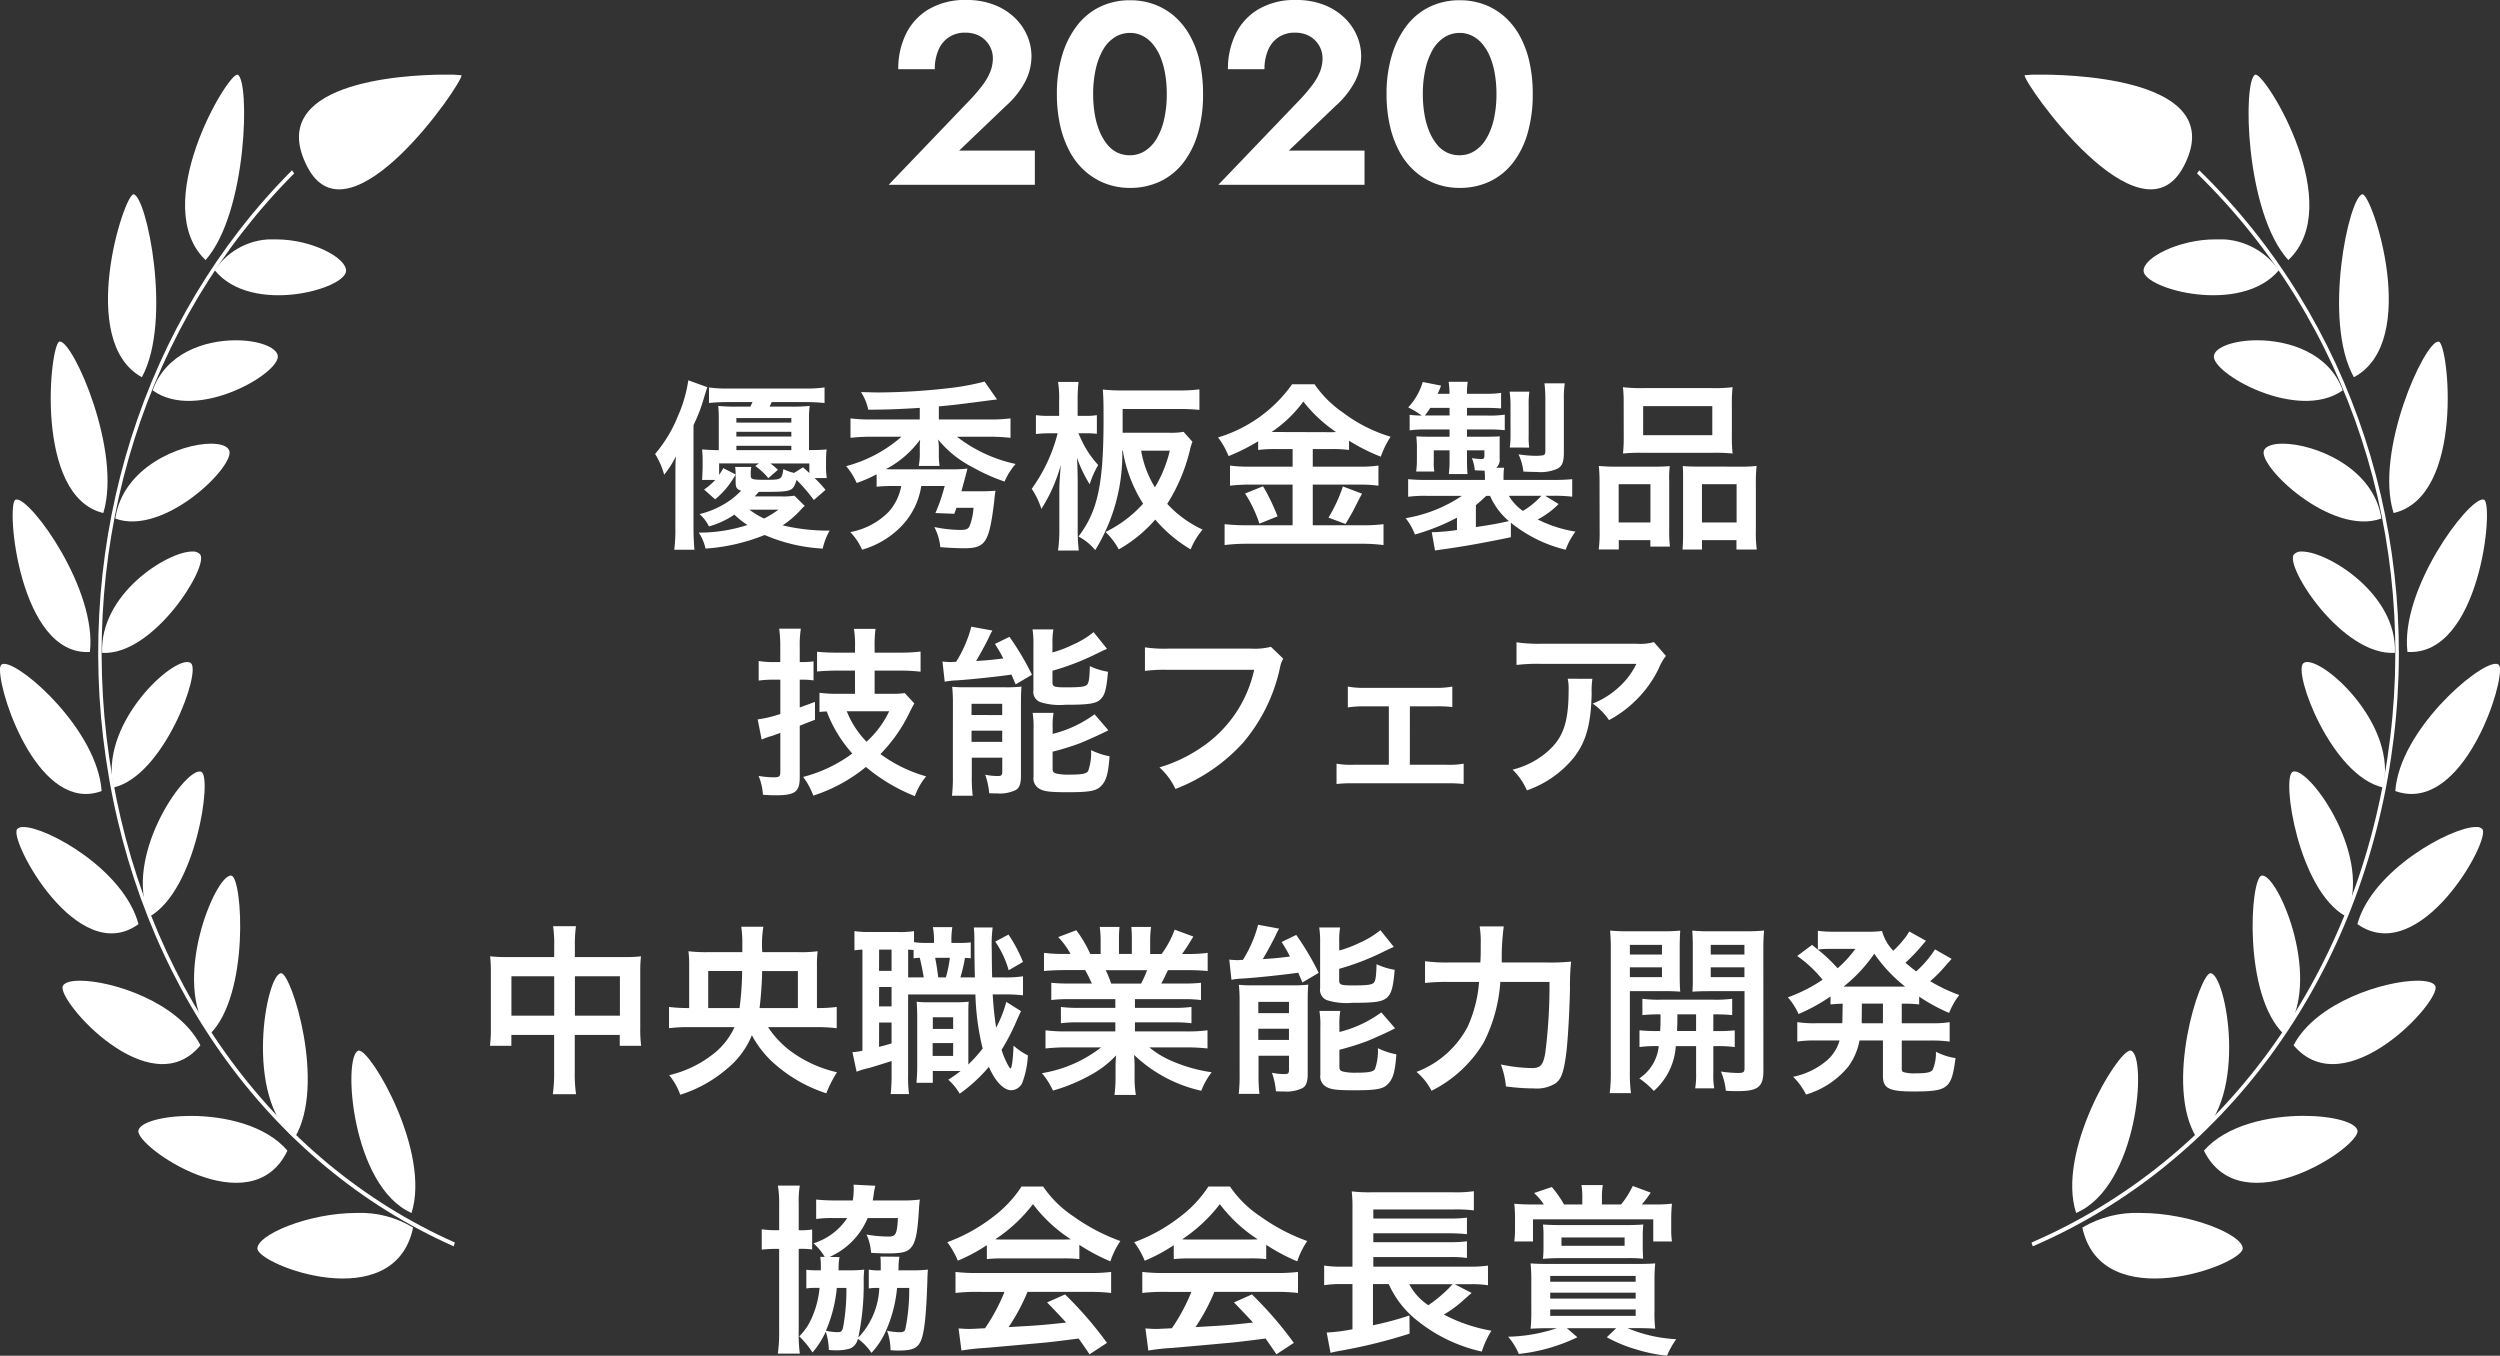 <svg xmlns="http://www.w3.org/2000/svg" xmlns:xlink="http://www.w3.org/1999/xlink" width="192.915" height="104.618" viewBox="0 0 192.915 104.618">
  <rect x="0" y="0" width="192.915" height="104.618" fill="#333333" stroke="none"/>
  <defs>
    <clipPath id="clip-path">
      <path id="パス_9" data-name="パス 9" d="M14.263,58.669C16.773,75.912,26.808,90,41.106,96.358l.093-.293c-14.21-6.317-24.182-20.317-26.676-37.45-2.446-16.8,2.891-33.642,14.277-45.05l-.17-.238C17.171,24.807,11.8,41.758,14.263,58.669" transform="translate(-13.675 -13.327)" fill="#fff"/>
    </clipPath>
    <clipPath id="clip-path-2">
      <path id="パス_10" data-name="パス 10" d="M29.907,25.33c2.858,3.485,10.1,1.451,10.136.045.026-1.017-2.648-2.429-5.384-2.429a5.321,5.321,0,0,0-4.752,2.385" transform="translate(-29.907 -22.945)" fill="#fff"/>
    </clipPath>
    <clipPath id="clip-path-3">
      <path id="パス_11" data-name="パス 11" d="M29.794,0c-.835.066-6.8,10.109-2.435,14.311C30.607,10.631,30.787.372,29.83,0a.075.075,0,0,0-.02,0Z" transform="translate(-25.779)" fill="#fff"/>
    </clipPath>
    <clipPath id="clip-path-4">
      <path id="パス_12" data-name="パス 12" d="M21.267,40.021c3.4,2.473,9.906-1.352,9.651-2.687-.129-.67-1.528-1.176-3.242-1.176-2.389,0-5.388.981-6.409,3.863" transform="translate(-21.267 -36.158)" fill="#fff"/>
    </clipPath>
    <clipPath id="clip-path-5">
      <path id="パス_13" data-name="パス 13" d="M17.653,30.783c2.378-4.365.35-14.031-.641-14.112h-.006c-.726,0-4.392,11.34.647,14.112" transform="translate(-15.038 -16.671)" fill="#fff"/>
    </clipPath>
    <clipPath id="clip-path-6">
      <path id="パス_14" data-name="パス 14" d="M16.041,55.987c3.768,1.393,9.3-4.087,8.8-5.261-.145-.34-.674-.515-1.4-.515-2.355,0-6.816,1.812-7.39,5.776" transform="translate(-16.041 -50.211)" fill="#fff"/>
    </clipPath>
    <clipPath id="clip-path-7">
      <path id="パス_15" data-name="パス 15" d="M7.742,36.241C7,36.388,5.757,48.194,11.123,49.47c1.451-4.735-2.306-13.232-3.347-13.232a.176.176,0,0,0-.034,0" transform="translate(-7.067 -36.238)" fill="#fff"/>
    </clipPath>
    <clipPath id="clip-path-8">
      <path id="パス_16" data-name="パス 16" d="M14.221,72.671c3.936.252,8.248-6.646,7.569-7.59a.721.721,0,0,0-.613-.228c-1.922,0-7.144,3.275-6.956,7.817" transform="translate(-14.216 -64.854)" fill="#fff"/>
    </clipPath>
    <clipPath id="clip-path-9">
      <path id="パス_17" data-name="パス 17" d="M1.974,57.729c-.739.369.284,12.077,5.75,11.745.555-4.794-4.477-11.767-5.649-11.766a.226.226,0,0,0-.1.022" transform="translate(-1.762 -57.707)" fill="#fff"/>
    </clipPath>
    <clipPath id="clip-path-10">
      <path id="パス_18" data-name="パス 18" d="M15.7,89.52c3.876-.907,6.762-8.9,5.974-9.588a.443.443,0,0,0-.3-.094c-1.569,0-6.76,4.991-5.676,9.682" transform="translate(-15.55 -79.838)" fill="#fff"/>
    </clipPath>
    <clipPath id="clip-path-11">
      <path id="パス_19" data-name="パス 19" d="M.1,80.143a.564.564,0,0,0-.1.392v.049c.023,2.165,3.1,11.048,7.843,9.307-.317-4.637-6.11-9.816-7.528-9.816a.324.324,0,0,0-.218.068" transform="translate(0 -80.075)" fill="#fff"/>
    </clipPath>
    <clipPath id="clip-path-12">
      <path id="パス_20" data-name="パス 20" d="M20.4,105.87c3.589-2.017,4.85-10.742,4.008-11.166a.312.312,0,0,0-.143-.032c-1.342,0-5.9,6.688-3.864,11.2" transform="translate(-19.88 -94.672)" fill="#fff"/>
    </clipPath>
    <clipPath id="clip-path-13">
      <path id="パス_21" data-name="パス 21" d="M2.334,102.478c-.625.864,4.673,10.733,9.372,7.326-1.115-4.191-7.045-7.495-8.884-7.494a.579.579,0,0,0-.488.168" transform="translate(-2.284 -102.31)" fill="#fff"/>
    </clipPath>
    <clipPath id="clip-path-14">
      <path id="パス_22" data-name="パス 22" d="M28.24,121.018c3.094-3.033,2.533-12.065,1.671-12.241a.261.261,0,0,0-.051,0c-1.222,0-4.637,8.232-1.621,12.246" transform="translate(-27.028 -108.772)" fill="#fff"/>
    </clipPath>
    <clipPath id="clip-path-15">
      <path id="パス_23" data-name="パス 23" d="M8.724,123.685c-.469,1.1,6.749,9.281,10.624,4.566-1.694-3.336-6.824-4.983-9.294-4.983-.718,0-1.212.139-1.33.417" transform="translate(-8.703 -123.268)" fill="#fff"/>
    </clipPath>
    <clipPath id="clip-path-16">
      <path id="パス_24" data-name="パス 24" d="M38.026,121.525c-1.153.044-2.9,9.539,1.034,12.721,2.485-4.088-.238-12.721-1.03-12.722h0" transform="translate(-36.628 -121.524)" fill="#fff"/>
    </clipPath>
    <clipPath id="clip-path-17">
      <path id="パス_25" data-name="パス 25" d="M19.269,142.526c-.239,1.248,8.7,7.405,11.505,1.555C29.087,142.1,25.9,141.4,23.309,141.4c-2.165,0-3.917.489-4.039,1.13" transform="translate(-19.265 -141.396)" fill="#fff"/>
    </clipPath>
    <clipPath id="clip-path-18">
      <path id="パス_26" data-name="パス 26" d="M48.373,132.309c-1.215.443-.543,10.47,4.11,12.525,1.49-4.7-3.1-12.532-4.06-12.533a.143.143,0,0,0-.05.008" transform="translate(-47.842 -132.301)" fill="#fff"/>
    </clipPath>
    <clipPath id="clip-path-19">
      <path id="パス_27" data-name="パス 27" d="M33.965,157.67c.034,1.257,10.559,5.28,12.016-1.619a7.754,7.754,0,0,0-4.367-1.129c-3.731,0-7.678,1.694-7.649,2.748" transform="translate(-33.965 -154.922)" fill="#fff"/>
    </clipPath>
    <clipPath id="clip-path-20">
      <path id="パス_28" data-name="パス 28" d="M41.282,7.1C44.546,13.447,53.32.573,53.189.048A9.478,9.478,0,0,0,51.983,0C48.354,0,37.991.69,41.282,7.1" transform="translate(-40.645 -0.005)" fill="#fff"/>
    </clipPath>
    <clipPath id="clip-path-21">
      <path id="パス_29" data-name="パス 29" d="M179.39,13.565c11.726,11.408,17.223,28.249,14.7,45.05-2.569,17.133-12.84,31.133-27.474,37.45l.1.293C181.44,90,191.776,75.912,194.361,58.669c2.536-16.911-3-33.862-14.8-45.342Z" transform="translate(-166.62 -13.327)" fill="#fff"/>
    </clipPath>
    <clipPath id="clip-path-22">
      <path id="パス_30" data-name="パス 30" d="M182.224,25.374c.037,1.406,7.5,3.44,10.439-.045a5.534,5.534,0,0,0-4.894-2.385c-2.818,0-5.572,1.412-5.545,2.429" transform="translate(-182.224 -22.945)" fill="#fff"/>
    </clipPath>
    <clipPath id="clip-path-23">
      <path id="パス_31" data-name="パス 31" d="M197.388,0a.074.074,0,0,0-.02,0c-.986.368-.8,10.627,2.545,14.307C204.4,10.109,198.265.066,197.4,0Z" transform="translate(-196.845)" fill="#fff"/>
    </clipPath>
    <clipPath id="clip-path-24">
      <path id="パス_32" data-name="パス 32" d="M192.019,37.334c-.263,1.335,6.437,5.16,9.939,2.687-1.051-2.882-4.14-3.863-6.6-3.863-1.766,0-3.207.505-3.339,1.176" transform="translate(-192.011 -36.158)" fill="#fff"/>
    </clipPath>
    <clipPath id="clip-path-25">
      <path id="パス_33" data-name="パス 33" d="M211.259,16.671c-1.02.081-3.109,9.747-.66,14.112,5.19-2.772,1.413-14.112.666-14.112h-.006" transform="translate(-209.455 -16.671)" fill="#fff"/>
    </clipPath>
    <clipPath id="clip-path-26">
      <path id="パス_34" data-name="パス 34" d="M198.972,50.726c-.516,1.174,5.177,6.654,9.058,5.261-.592-3.964-5.187-5.776-7.611-5.776-.753,0-1.3.175-1.447.515" transform="translate(-198.939 -50.211)" fill="#fff"/>
    </clipPath>
    <clipPath id="clip-path-27">
      <path id="パス_35" data-name="パス 35" d="M216.777,49.47c5.527-1.276,4.245-13.082,3.483-13.229a.188.188,0,0,0-.035,0c-1.072,0-4.941,8.5-3.447,13.232" transform="translate(-216.439 -36.238)" fill="#fff"/>
    </clipPath>
    <clipPath id="clip-path-28">
      <path id="パス_36" data-name="パス 36" d="M203.089,65.082c-.7.943,3.742,7.841,7.8,7.59.193-4.542-5.185-7.817-7.165-7.817a.753.753,0,0,0-.631.228" transform="translate(-203.016 -64.854)" fill="#fff"/>
    </clipPath>
    <clipPath id="clip-path-29">
      <path id="パス_37" data-name="パス 37" d="M218.937,69.473c5.629.332,6.683-11.376,5.921-11.745a.237.237,0,0,0-.1-.022c-1.207,0-6.39,6.972-5.818,11.766" transform="translate(-218.893 -57.707)" fill="#fff"/>
    </clipPath>
    <clipPath id="clip-path-30">
      <path id="パス_38" data-name="パス 38" d="M204.367,79.932c-.812.684,2.159,8.681,6.152,9.588,1.116-4.691-4.23-9.683-5.846-9.682a.463.463,0,0,0-.306.094" transform="translate(-204.232 -79.838)" fill="#fff"/>
    </clipPath>
    <clipPath id="clip-path-31">
      <path id="パス_39" data-name="パス 39" d="M217.288,89.891c4.884,1.741,8.056-7.147,8.078-9.309v-.044a.555.555,0,0,0-.1-.4.342.342,0,0,0-.225-.068c-1.46,0-7.426,5.179-7.754,9.816" transform="translate(-217.288 -80.075)" fill="#fff"/>
    </clipPath>
    <clipPath id="clip-path-32">
      <path id="パス_40" data-name="パス 40" d="M202.773,94.7c-.867.424.432,9.15,4.129,11.166,2.1-4.51-2.6-11.2-3.981-11.2a.329.329,0,0,0-.147.032" transform="translate(-202.514 -94.672)" fill="#fff"/>
    </clipPath>
    <clipPath id="clip-path-33">
      <path id="パス_41" data-name="パス 41" d="M212,109.8c4.839,3.407,10.3-6.462,9.652-7.326a.605.605,0,0,0-.5-.168c-1.894,0-8,3.3-9.15,7.494" transform="translate(-212.001 -102.31)" fill="#fff"/>
    </clipPath>
    <clipPath id="clip-path-34">
      <path id="パス_42" data-name="パス 42" d="M198.109,108.777c-.887.176-1.465,9.208,1.722,12.241,3.106-4.014-.411-12.247-1.669-12.246a.278.278,0,0,0-.053,0" transform="translate(-197.411 -108.772)" fill="#fff"/>
    </clipPath>
    <clipPath id="clip-path-35">
      <path id="パス_43" data-name="パス 43" d="M203.115,128.251c3.991,4.715,11.426-3.471,10.942-4.566-.122-.278-.63-.417-1.37-.417-2.544,0-7.828,1.647-9.572,4.983" transform="translate(-203.115 -123.268)" fill="#fff"/>
    </clipPath>
    <clipPath id="clip-path-36">
      <path id="パス_44" data-name="パス 44" d="M188.776,134.246c4.047-3.182,2.253-12.677,1.065-12.721h0c-.816,0-3.621,8.634-1.061,12.722" transform="translate(-187.722 -121.524)" fill="#fff"/>
    </clipPath>
    <clipPath id="clip-path-37">
      <path id="パス_45" data-name="パス 45" d="M190.63,144.081c2.889,5.85,12.1-.307,11.85-1.555-.126-.641-1.931-1.13-4.161-1.13-2.671,0-5.951.7-7.69,2.685" transform="translate(-190.63 -141.396)" fill="#fff"/>
    </clipPath>
    <clipPath id="clip-path-38">
      <path id="パス_46" data-name="パス 46" d="M173.723,144.834c4.793-2.054,5.485-12.082,4.234-12.525a.153.153,0,0,0-.052-.008c-.985,0-5.716,7.836-4.182,12.533" transform="translate(-173.419 -132.301)" fill="#fff"/>
    </clipPath>
    <clipPath id="clip-path-39">
      <path id="パス_47" data-name="パス 47" d="M174.55,156.051c1.5,6.9,12.34,2.876,12.376,1.619.029-1.055-4.035-2.748-7.878-2.748a8.175,8.175,0,0,0-4.5,1.129" transform="translate(-174.55 -154.922)" fill="#fff"/>
    </clipPath>
    <clipPath id="clip-path-40">
      <path id="パス_48" data-name="パス 48" d="M166.687.048c-.135.526,8.9,13.4,12.264,7.048C182.341.69,171.667,0,167.929,0a10.057,10.057,0,0,0-1.243.043" transform="translate(-166.685 -0.005)" fill="#fff"/>
    </clipPath>
  </defs>
  <g id="グループ_1179" data-name="グループ 1179" transform="translate(-225.735 -8620.74)">
    <path id="パス_175" data-name="パス 175" d="M40.688,11.99a5.555,5.555,0,0,1-1.022.056H37.622c.126-.14.224-.252.322-.35,2.6,0,2.6,0,2.912-.924a13.719,13.719,0,0,1,1.33,1.554l.9-.784a8.855,8.855,0,0,0-.84-.91h.938a5.984,5.984,0,0,1-.056-.952V9.33a8.467,8.467,0,0,1,.042-.91c-.406.042-.658.042-1.358.056V6a6.135,6.135,0,0,1,.056-.938,12.564,12.564,0,0,1-1.386.056H38.77c.056-.126.084-.168.168-.35h2.52a14.726,14.726,0,0,1,1.554.07v-1.2a10.337,10.337,0,0,1-1.568.084H35.62a9.949,9.949,0,0,1-1.526-.084v1.2a14.136,14.136,0,0,1,1.526-.07h1.834c-.084.168-.1.224-.168.35H36.208a12.68,12.68,0,0,1-1.4-.056,9.426,9.426,0,0,1,.042.966v2.45c-.728-.014-.9-.028-1.288-.056a8.109,8.109,0,0,1,.042.91v.476q-.021.777-.042.966h1.022a5.489,5.489,0,0,1-.868.742l.854.756a6.593,6.593,0,0,0,1.582-1.918l-.952-.49a4.918,4.918,0,0,1-.322.518V9.5h3.066l-.28.2a4.924,4.924,0,0,1,1.008.938l.742-.644a5.945,5.945,0,0,0-.574-.49h3v.742c-.21-.2-.238-.224-.49-.448l-.686.434a3.452,3.452,0,0,1-.826-.294c-.14.826-.14.826-1.442.826-.938,0-1.078-.042-1.078-.308v-.112a2.519,2.519,0,0,1,.042-.574H36.11a3.629,3.629,0,0,1,.042.616v.546c0,.434.084.56.42.672a5.727,5.727,0,0,1-1.33,1.05,6.8,6.8,0,0,1-1.876.756,3.142,3.142,0,0,1,.728.952,6.68,6.68,0,0,0,1.96-.91,6.663,6.663,0,0,0,1.008.8,12.021,12.021,0,0,1-3.752.588,3.69,3.69,0,0,1,.518,1.232,14.825,14.825,0,0,0,4.564-1.05,12.94,12.94,0,0,0,4.48,1.05,4.963,4.963,0,0,1,.532-1.386,15.214,15.214,0,0,1-3.626-.406,7.465,7.465,0,0,0,1.428-1.232,1.8,1.8,0,0,1,.28-.266Zm-1.232,1.078a8.249,8.249,0,0,1-1.106.686,5.949,5.949,0,0,1-1.134-.686ZM36.208,8.476V8.14H40.45v.336Zm0-1.05V7.062H40.45v.364Zm0-1.078V6H40.45v.35ZM31.5,14.51a12.05,12.05,0,0,1-.084,1.652h1.554c-.042-.56-.07-1.022-.07-1.624V6.544A12.641,12.641,0,0,0,33.73,4.36c.154-.5.154-.5.238-.742L32.5,3.086a10.636,10.636,0,0,1-.8,2.758A10.572,10.572,0,0,1,29.936,8.77a6.065,6.065,0,0,1,.7,1.6,7.289,7.289,0,0,0,.91-1.428c-.042.518-.042.77-.042,1.414Zm18.858-8.4H46.68a12.9,12.9,0,0,1-1.666-.084v1.5a13.115,13.115,0,0,1,1.652-.084h2.282a10.526,10.526,0,0,1-4.27,2.268,5.086,5.086,0,0,1,.812,1.3,10.226,10.226,0,0,0,1.54-.672V11.3a10.954,10.954,0,0,1,1.3-.056h.6a4.084,4.084,0,0,1-.966,1.988A5.58,5.58,0,0,1,45,14.8a4.812,4.812,0,0,1,.91,1.358,6.836,6.836,0,0,0,3.066-1.848,5.716,5.716,0,0,0,1.5-3.066H52.28a12.989,12.989,0,0,1-.714,2.086l1.456.056c.084-.21.1-.266.168-.462h1.316a4.673,4.673,0,0,1-.308,1.428c-.112.21-.266.28-.686.28a10.2,10.2,0,0,1-2.03-.224,4.148,4.148,0,0,1,.462,1.554c.742.056,1.288.084,1.848.084,1.638,0,1.918-.448,2.3-3.514.056-.574.056-.574.112-.924-.35.028-.616.042-1.162.042h-1.47c.042-.154.154-.56.308-1.134.07-.266.126-.462.154-.616a11.663,11.663,0,0,1-1.372.056h-4.27c-.266,0-.378,0-.644-.014A7.772,7.772,0,0,0,50.39,7.664a5.079,5.079,0,0,0-.028.616v.406a4.74,4.74,0,0,1-.084,1.008h1.61a6.008,6.008,0,0,1-.056-.994V8.28a3.97,3.97,0,0,0-.056-.63,8.074,8.074,0,0,0,2.632,2.128A14.516,14.516,0,0,0,56.9,10.9a5.437,5.437,0,0,1,.854-1.358,11.205,11.205,0,0,1-4.522-2.1h2.436a13.86,13.86,0,0,1,1.694.084v-1.5a13.089,13.089,0,0,1-1.694.084H51.832V5.1c1.064-.1,1.288-.126,3.15-.364q1.092-.147,1.344-.168L55.36,3.184a19.018,19.018,0,0,1-2.478.476,49.364,49.364,0,0,1-5.74.364c-.238,0-.658-.014-1.316-.028a4.057,4.057,0,0,1,.56,1.358c1.316,0,2.422-.042,3.976-.14ZM66.014,7.132V5.3h4.4a14.934,14.934,0,0,1,1.526.07V3.786a11.75,11.75,0,0,1-1.554.084h-4.3a13.805,13.805,0,0,1-1.6-.07c.042.616.056.91.056,2.24,0,5.054-.434,7.112-1.932,9.1A4.262,4.262,0,0,1,63.9,16.19a14.08,14.08,0,0,0,2.086-7.672h.042a10.843,10.843,0,0,0,.686,2.394,10.122,10.122,0,0,0,.882,1.694,9.5,9.5,0,0,1-2.9,2.184,5.6,5.6,0,0,1,1.022,1.344,10.774,10.774,0,0,0,2.814-2.3,10.85,10.85,0,0,0,2.73,2.3,5.551,5.551,0,0,1,.924-1.526,8.663,8.663,0,0,1-2.73-1.988,13.729,13.729,0,0,0,1.736-4.088,4.072,4.072,0,0,1,.21-.7l-.686-.77a5.511,5.511,0,0,1-1.162.07Zm3.64,1.386a10.068,10.068,0,0,1-1.148,2.828,7.9,7.9,0,0,1-1.064-2.828Zm-6.37-1.344a6.066,6.066,0,0,1,.742.042V5.774a4.7,4.7,0,0,1-.868.056h-.616V4.668a12.186,12.186,0,0,1,.07-1.456H61.03a7.644,7.644,0,0,1,.084,1.456V5.83h-.742a6.569,6.569,0,0,1-1.05-.056V7.23c.28-.028.644-.056,1.05-.056H61a12.6,12.6,0,0,1-2,4.284,6.131,6.131,0,0,1,.742,1.554,12.274,12.274,0,0,0,1.5-3.388c-.084,1.008-.112,1.512-.112,1.946V14.5a11.532,11.532,0,0,1-.1,1.722h1.6a13.89,13.89,0,0,1-.084-1.722V11.038c0-.812-.028-1.526-.056-1.974a10.364,10.364,0,0,0,.98,2.044,7.288,7.288,0,0,1,.658-1.484,7.584,7.584,0,0,1-1.232-1.806c-.14-.294-.21-.448-.294-.644ZM79.132,8.392V9.75h-3.3A10.333,10.333,0,0,1,74.3,9.666V11.22a11.5,11.5,0,0,1,1.512-.084h3.318v3.136H75.618a15.128,15.128,0,0,1-1.736-.084V15.8a13.8,13.8,0,0,1,1.736-.1h8.848a12.913,12.913,0,0,1,1.68.1v-1.61a13.115,13.115,0,0,1-1.652.084H80.686V11.136h3.528a11.092,11.092,0,0,1,1.54.084V9.666a9.949,9.949,0,0,1-1.526.084H80.686V8.392h1.428a9.569,9.569,0,0,1,1.372.07V7.748a14.274,14.274,0,0,0,2.45,1.232,7.146,7.146,0,0,1,.756-1.54,11.6,11.6,0,0,1-3.71-1.89,8.281,8.281,0,0,1-2.156-2.156H79.09a10.8,10.8,0,0,1-5.712,4.1,6.22,6.22,0,0,1,.812,1.442A15.108,15.108,0,0,0,76.472,7.79v.672a9.81,9.81,0,0,1,1.372-.07ZM77.508,7.076a9.877,9.877,0,0,0,2.45-2.352,11.045,11.045,0,0,0,2.52,2.352c-.21.014-.21.014-.336.014L77.8,7.076Zm-2.044,4.746a10.2,10.2,0,0,1,1.106,2.324l1.4-.56a16.225,16.225,0,0,0-1.12-2.324Zm7.546-.546A11.7,11.7,0,0,1,81.9,13.684l1.316.49c.476-.812.532-.91.574-.994.518-1.022.518-1.022.7-1.344Zm12.964,2.8a10.682,10.682,0,0,0,4.228,2.086,5.353,5.353,0,0,1,.756-1.4,9.958,9.958,0,0,1-2.912-.938,6.412,6.412,0,0,0,1.61-1.19L98.62,12h.56a10.389,10.389,0,0,1,1.526.07V10.716a14.426,14.426,0,0,1-1.6.056h-3.7v-.238a5.87,5.87,0,0,1,.042-.7H94.84a.791.791,0,0,0,.266-.714V8.014c0-.28,0-.434.014-.6-.336.014-.6.028-1.12.028H92.586V6.88h1.6a11.368,11.368,0,0,1,1.316.056v-1.2a7.919,7.919,0,0,1-1.386.07H92.586V5.214h1.358c.56,0,.882.014,1.274.042v-1.2a7.611,7.611,0,0,1-1.288.07H92.586a5.829,5.829,0,0,1,.056-.924h-1.47a7.813,7.813,0,0,1,.07.924h-.924a4.743,4.743,0,0,0,.266-.63l-1.414-.28a4.835,4.835,0,0,1-1.12,1.96,7.437,7.437,0,0,1,1.05.63,7.081,7.081,0,0,1-.938-.056v1.2a8.521,8.521,0,0,1,1.26-.07h1.82v.56H89.618c-.322,0-.728-.014-.938-.028.028.42.042.532.042.8V9.26a6,6,0,0,1-.042.728l-.014.14h1.4a3.951,3.951,0,0,1-.042-.8V8.49h1.218v.728a8.688,8.688,0,0,1-.056,1.106h1.442c-.028-.336-.042-.658-.042-1.106V8.49H93.93v.434c0,.182-.056.238-.238.238a5.661,5.661,0,0,1-.728-.07,3.064,3.064,0,0,1,.224.938c.35.014.448.028.756.028.014.112.028.336.028.476v.238H89.6a13.873,13.873,0,0,1-1.554-.056v1.358a9.959,9.959,0,0,1,1.5-.07h2.646a11,11,0,0,1-4.34,1.722,4.408,4.408,0,0,1,.714,1.26,16.5,16.5,0,0,0,3.248-1.3v.952a15.117,15.117,0,0,1-1.806.168h-.14l.252,1.414c.266-.042.322-.056.686-.1,1.484-.21,3.01-.476,5.166-.924Zm-2.7-1.358c.28-.224.546-.476.8-.714h.294A5.27,5.27,0,0,0,95.82,13.95c-.8.182-1.162.252-2.548.462ZM98.326,12A6.17,6.17,0,0,1,96.9,13.166,3.769,3.769,0,0,1,95.82,12ZM89.338,5.8a6.68,6.68,0,0,0,.42-.588h1.484V5.8Zm8.05,2.478a6.137,6.137,0,0,1-.042-.966v-2.3a6.457,6.457,0,0,1,.056-1.05H95.876a7.755,7.755,0,0,1,.07,1.05v2.31a6.452,6.452,0,0,1-.056.952Zm2.674-3.7a7.857,7.857,0,0,1,.07-1.26H98.564a9.727,9.727,0,0,1,.07,1.19v4c0,.252-.042.322-.168.364a4.113,4.113,0,0,1-.546.042A9.356,9.356,0,0,1,96.562,8.8a4.07,4.07,0,0,1,.378,1.33c.35.014.742.028,1.022.028A3.249,3.249,0,0,0,99.586,9.9c.364-.224.476-.518.476-1.26Zm4.62,2.87a11.628,11.628,0,0,1-.056,1.288,12.836,12.836,0,0,1,1.456-.056h5.544a12.836,12.836,0,0,1,1.456.056,11.106,11.106,0,0,1-.056-1.3V4.85a9.984,9.984,0,0,1,.056-1.232,11.018,11.018,0,0,1-1.6.07h-5.278a11.526,11.526,0,0,1-1.582-.07,10.684,10.684,0,0,1,.056,1.246Zm1.5-2.366h5.334v2.24H106.18Zm-3.36,9.548a10.526,10.526,0,0,1-.07,1.512H104.3V15.42h2.436v.5h1.512a9.629,9.629,0,0,1-.056-1.26V10.926a8.2,8.2,0,0,1,.042-1.218c-.336.028-.644.042-1.05.042h-3.066a12.666,12.666,0,0,1-1.358-.056,13.071,13.071,0,0,1,.056,1.344Zm1.47-3.528h2.45v2.954h-2.45Zm5.978-1.358c-.42,0-.714-.014-1.036-.042.028.294.028.518.028,1.148V14.9c0,.574-.014.854-.042,1.246h1.5V15.42h2.66v.728h1.568a9.843,9.843,0,0,1-.07-1.5V11.038a12.062,12.062,0,0,1,.056-1.344,9.8,9.8,0,0,1-1.246.056Zm.448,1.358h2.674v2.954h-2.674ZM45.364,27.28h-1.33A10.822,10.822,0,0,1,42.62,27.2V28.68c.252-.028.336-.028.56-.042a10.309,10.309,0,0,0,1.974,3.248,10.939,10.939,0,0,1-3.794,1.806,5.572,5.572,0,0,1,.784,1.442,12.317,12.317,0,0,0,4.06-2.212,13.739,13.739,0,0,0,3.78,2.254,4.9,4.9,0,0,1,.868-1.526,11.059,11.059,0,0,1-3.528-1.722,11.945,11.945,0,0,0,2.184-3.08c.266-.532.322-.644.434-.826l-.742-.8a6.424,6.424,0,0,1-1.008.056H46.876V25.488h1.946a14.1,14.1,0,0,1,1.6.084V24.018a12.922,12.922,0,0,1-1.6.084H46.876v-.434a9.753,9.753,0,0,1,.07-1.4H45.28a7.858,7.858,0,0,1,.084,1.414v.42h-1.33a14.841,14.841,0,0,1-1.6-.07v1.526c.406-.042.966-.07,1.61-.07h1.316ZM48,28.624a7.434,7.434,0,0,1-1.75,2.352,7.246,7.246,0,0,1-1.526-2.352Zm-8.4-2.436v2.646a9.259,9.259,0,0,1-1.75.42l.308,1.554c.154-.07.392-.154.588-.224a3.64,3.64,0,0,0,.476-.154c.084-.028.21-.07.378-.14v3c0,.378-.084.434-.546.434a7.188,7.188,0,0,1-1.134-.112,4.331,4.331,0,0,1,.336,1.456c.434.028.658.042.994.042,1.484,0,1.848-.266,1.848-1.386V29.744c.448-.182.448-.182,1.176-.462V27.9c-.588.224-.756.28-1.176.434V26.188h.21a5.833,5.833,0,0,1,.854.056v-1.47a5.522,5.522,0,0,1-.84.056h-.224V23.668a8.233,8.233,0,0,1,.084-1.414H39.512a10.028,10.028,0,0,1,.084,1.428V24.83h-.574a6.185,6.185,0,0,1-1.092-.084v1.512a8.1,8.1,0,0,1,1.078-.07Zm12.684.154a6.447,6.447,0,0,1,.91-.1c.966-.056,3.346-.308,4.242-.448.1.224.168.392.322.756l1.26-.742a20.974,20.974,0,0,0-1.736-2.926l-1.12.546c.308.5.392.63.644,1.12-.868.112-1.2.14-2.1.2.322-.532.826-1.47.994-1.834a4.479,4.479,0,0,1,.266-.518L54.338,22.1a9.748,9.748,0,0,1-1.176,2.716h-.21a.955.955,0,0,1-.168.014,6.159,6.159,0,0,1-.672-.042Zm8.316-2.9a5.967,5.967,0,0,1,.07-1.134h-1.61a7.016,7.016,0,0,1,.07,1.2V27a.839.839,0,0,0,.546.924,5,5,0,0,0,1.918.2c1.834,0,2.366-.084,2.73-.434.322-.322.448-.8.56-2.114a5.219,5.219,0,0,1-1.4-.434c-.028,1.036-.084,1.316-.238,1.456-.182.14-.5.182-1.638.182-.882,0-1.008-.056-1.008-.392V25.5A19.613,19.613,0,0,0,63.83,24.27c.686-.336.686-.336.98-.462L63.774,22.52a7.031,7.031,0,0,1-1.624.98,8.92,8.92,0,0,1-1.554.588Zm.014,6.468a5.765,5.765,0,0,1,.07-1.162H59.07A6.871,6.871,0,0,1,59.14,30v3.682a.908.908,0,0,0,.434.91c.364.224.812.28,2.184.28,1.764,0,2.254-.1,2.632-.518s.518-.938.616-2.254a5.709,5.709,0,0,1-1.428-.476,4.146,4.146,0,0,1-.224,1.61c-.126.21-.476.28-1.4.28a4.209,4.209,0,0,1-.994-.07c-.266-.056-.35-.14-.35-.378V31.746A20.181,20.181,0,0,0,62.7,31.1c.434-.168,1.806-.784,2.212-1.008l-1.064-1.232a9.248,9.248,0,0,1-3.234,1.512Zm-7.7,3.71a11.753,11.753,0,0,1-.07,1.526h1.6a12.224,12.224,0,0,1-.07-1.554V32.208h2.352V33.37c-.028.21-.084.252-.378.252a4.943,4.943,0,0,1-.938-.1,5.7,5.7,0,0,1,.308,1.428c.252.014.462.014.588.014a2.84,2.84,0,0,0,1.47-.266c.28-.168.392-.49.392-1.092V28.036c0-.7.014-.924.042-1.316a10.192,10.192,0,0,1-1.26.056h-3.08a9.937,9.937,0,0,1-1.008-.042,12.3,12.3,0,0,1,.056,1.288Zm1.442-5.572h2.366v.868H54.352Zm0,2.072h2.366v.868H54.352Zm23.1-6.468a5.117,5.117,0,0,1-1.5.14H69.528a9.861,9.861,0,0,1-1.792-.1v1.82a11.114,11.114,0,0,1,1.764-.084h6.664a9.7,9.7,0,0,1-4.242,6.1,11.391,11.391,0,0,1-3.066,1.428,5.152,5.152,0,0,1,1.232,1.666A13.631,13.631,0,0,0,75.3,31.06a13.16,13.16,0,0,0,2.87-5.866,2.105,2.105,0,0,1,.238-.63Zm10.724,4.592h2a9.465,9.465,0,0,1,1.274.056V26.72a6.505,6.505,0,0,1-1.288.1h-5.5a6.445,6.445,0,0,1-1.274-.1v1.61a7.661,7.661,0,0,1,1.288-.084h1.876v4.508H83.808a6.323,6.323,0,0,1-1.288-.084v1.568a10.658,10.658,0,0,1,1.3-.056h7.21a10.954,10.954,0,0,1,1.3.056V32.67a6.393,6.393,0,0,1-1.3.084H88.176Zm18.83-4.956a3.854,3.854,0,0,1-1.358.126H98.34a11.161,11.161,0,0,1-1.932-.112v1.75a13.457,13.457,0,0,1,1.9-.084h7.35a5.806,5.806,0,0,1-1.33,1.778,6.492,6.492,0,0,1-2.044,1.288,4.732,4.732,0,0,1,1.26,1.274,8.757,8.757,0,0,0,1.68-1.162,8.885,8.885,0,0,0,2.156-2.814,3.89,3.89,0,0,1,.56-.98Zm-6.65,2.828a3.545,3.545,0,0,1,.07.84c0,2.646-.448,3.85-1.876,4.984a6.455,6.455,0,0,1-2.45,1.19,4.942,4.942,0,0,1,1.106,1.6,8.09,8.09,0,0,0,3.612-2.52c.952-1.218,1.33-2.562,1.386-4.956a6.427,6.427,0,0,1,.056-1.134Z" transform="translate(246.35 8647)" fill="#fff"/>
    <path id="パス_176" data-name="パス 176" d="M10.765,2.592H7.083a10.787,10.787,0,0,1-1.26-.056,10.96,10.96,0,0,1,.056,1.218V8.038a10.492,10.492,0,0,1-.07,1.4H7.461V8.6h3.3V11.44a11.738,11.738,0,0,1-.1,1.736h1.792a11.013,11.013,0,0,1-.1-1.736V8.6h3.472v.84h1.652a9.635,9.635,0,0,1-.07-1.4V3.768a10.278,10.278,0,0,1,.056-1.232,10.012,10.012,0,0,1-1.274.056H12.361v-.91a10.265,10.265,0,0,1,.084-1.47H10.681a9.077,9.077,0,0,1,.084,1.526Zm0,1.484V7.114h-3.3V4.076Zm1.6,3.038V4.076h3.472V7.114ZM30.967,8a12.455,12.455,0,0,1,1.6.084V6.442a10.869,10.869,0,0,1-1.526.084V3.25a8.142,8.142,0,0,1,.056-1.106,9.976,9.976,0,0,1-1.484.07H26.823a8.478,8.478,0,0,1,.084-1.96H25.2a8.072,8.072,0,0,1,.084,1.19v.77H22.609a11.454,11.454,0,0,1-1.484-.07,8.461,8.461,0,0,1,.056,1.134V6.526a11.459,11.459,0,0,1-1.554-.084V8.08A12.455,12.455,0,0,1,21.223,8h3.458A5.543,5.543,0,0,1,22.9,10.18a8.62,8.62,0,0,1-3.262,1.526,4.865,4.865,0,0,1,.854,1.512,10.2,10.2,0,0,0,3.57-1.974,6.534,6.534,0,0,0,1.96-2.618,7.866,7.866,0,0,0,1.918,2.352,11.248,11.248,0,0,0,3.822,2.128,9.537,9.537,0,0,1,.826-1.624,9.568,9.568,0,0,1-3.29-1.428A7.292,7.292,0,0,1,27.271,8Zm-8.316-1.47V3.67h2.618a22.928,22.928,0,0,1-.2,2.856Zm3.962,0a28.085,28.085,0,0,0,.2-2.856h2.758V6.526Zm16.3-5.068a8.574,8.574,0,0,1-.994.042h-.5V1.416a6.057,6.057,0,0,1,.07-1.134h-1.5a5.745,5.745,0,0,1,.084,1.134V1.5h-.672a5.312,5.312,0,0,1-.868-.056V.59a6.709,6.709,0,0,1-1.218.07h-2.2A7.8,7.8,0,0,1,33.935.59V2.074a5.518,5.518,0,0,1,.616-.056v7.8a4.044,4.044,0,0,1-.77.112L34.1,11.44a5.4,5.4,0,0,1,.938-.28c.49-.14,1.148-.35,1.764-.546v1.05a13.748,13.748,0,0,1-.07,1.5h1.414a10.092,10.092,0,0,1-.07-1.484v-6.2h5.194a19.578,19.578,0,0,0,.56,4.172,12.209,12.209,0,0,1-1.106,1.232v-3.6c0-.714,0-.924.028-1.246a8.653,8.653,0,0,1-.91.042H39.619a6.219,6.219,0,0,1-.882-.042c.028.462.042.63.042,1.246v3.794c0,.462-.028.812-.056,1.218h1.26v-.91h2.142a10.8,10.8,0,0,1-.952.672,4.14,4.14,0,0,1,.882,1.078,11.944,11.944,0,0,0,2.254-2.072c.49,1.134,1.148,1.806,1.736,1.806a.967.967,0,0,0,.868-.644,7.014,7.014,0,0,0,.406-2.044,5.025,5.025,0,0,1-1.106-.756c-.042,1.106-.14,1.764-.238,1.764-.028,0-.084-.07-.21-.294a6.175,6.175,0,0,1-.476-1.148,16.283,16.283,0,0,0,1.19-2.31c.112-.252.224-.5.308-.672L45.653,6.05a9.236,9.236,0,0,1-.784,1.988c-.112-.728-.2-1.47-.266-2.562h.77a11.548,11.548,0,0,1,1.568.07V4.076a8.753,8.753,0,0,1-1.568.084h-.812c-.014-.42-.028-1.582-.028-2.072A10.766,10.766,0,0,1,44.6.31H43.147a8.686,8.686,0,0,1,.042,1.008c.014,1.862.014,1.862.042,2.842h-1.12a11.318,11.318,0,0,0,.35-1.5,3.812,3.812,0,0,1,.448.028ZM41.3,2.648a9.9,9.9,0,0,1-.308,1.512H40.4c-.07-.6-.154-1.106-.238-1.512ZM38.079,4.16V2.018c.168.014.224.014.42.028V2.69c.21-.028.266-.028.476-.042.14.574.238,1.092.308,1.512Zm-2.24-2.142H36.8V3.656h-.966Zm0,2.884H36.8V6.4h-.966Zm0,2.744H36.8v1.61c-.378.112-.5.154-.966.266Zm4.144-.406h1.568v.9H39.983Zm-.014,1.988h1.582v.994H39.969ZM44.8,1.4a7.355,7.355,0,0,1,1.036,2.212l1.106-.644A11.23,11.23,0,0,0,45.821.856ZM54.067,5.84v.672H51.295a9.941,9.941,0,0,1-1.428-.07V7.7a10.061,10.061,0,0,1,1.428-.07h2.772v.7h-3.71a13,13,0,0,1-1.68-.084v1.4a15.389,15.389,0,0,1,1.694-.084h2.6A10.064,10.064,0,0,1,48.4,11.552a5.73,5.73,0,0,1,.854,1.344,13.545,13.545,0,0,0,2.856-1.176,7.786,7.786,0,0,0,2.016-1.54,9.426,9.426,0,0,0-.042.952V11.8A10.449,10.449,0,0,1,54,13.232h1.652a7.965,7.965,0,0,1-.1-1.414v-.686a9.583,9.583,0,0,0-.042-.994A10.924,10.924,0,0,0,60.7,12.91a5.544,5.544,0,0,1,.8-1.428,12.016,12.016,0,0,1-2.912-.8,7.268,7.268,0,0,1-1.9-1.12H59.5a15.124,15.124,0,0,1,1.68.084v-1.4a12.366,12.366,0,0,1-1.694.084H55.579v-.7H58.5a10.277,10.277,0,0,1,1.442.07V6.442a10.156,10.156,0,0,1-1.442.07H55.579V5.84h3.654a10.277,10.277,0,0,1,1.442.07V4.58a12.875,12.875,0,0,1-1.442.056H57.609c.2-.35.252-.476.518-1.036h1.4c.686,0,1.232.028,1.666.07V2.27a11.352,11.352,0,0,1-1.582.084h-.392c.308-.434.532-.784.868-1.344L58.645.478a7.47,7.47,0,0,1-1.008,1.876h-.882V1.36a7.351,7.351,0,0,1,.07-1.092H55.3A9.972,9.972,0,0,1,55.341,1.3v1.05h-.994V1.3A9.428,9.428,0,0,1,54.389.268H52.863a7.786,7.786,0,0,1,.07,1.092v.994h-.8A9.9,9.9,0,0,0,51.057.52l-1.4.532a5.918,5.918,0,0,1,.952,1.3h-.448a11.864,11.864,0,0,1-1.6-.084v1.4c.448-.042.98-.07,1.666-.07h1.512c.154.266.308.588.518,1.036H50.567a12.716,12.716,0,0,1-1.442-.056V5.91a10.4,10.4,0,0,1,1.442-.07Zm-.322-1.2a8.936,8.936,0,0,0-.42-1.036h3.192a8.165,8.165,0,0,1-.462,1.036Zm9.282-.294a6.447,6.447,0,0,1,.91-.1c.966-.056,3.346-.308,4.242-.448.1.224.168.392.322.756l1.26-.742A20.973,20.973,0,0,0,68.025.884L66.9,1.43c.308.5.392.63.644,1.12-.868.112-1.2.14-2.1.2.322-.532.826-1.47.994-1.834a4.48,4.48,0,0,1,.266-.518L65.085.1a9.749,9.749,0,0,1-1.176,2.716H63.7a.955.955,0,0,1-.168.014,6.159,6.159,0,0,1-.672-.042Zm8.316-2.9A5.967,5.967,0,0,1,71.413.31H69.8a7.016,7.016,0,0,1,.07,1.2V5a.839.839,0,0,0,.546.924,5,5,0,0,0,1.918.2c1.834,0,2.366-.084,2.73-.434.322-.322.448-.8.56-2.114a5.219,5.219,0,0,1-1.4-.434c-.028,1.036-.084,1.316-.238,1.456-.182.14-.5.182-1.638.182-.882,0-1.008-.056-1.008-.392V3.5A19.614,19.614,0,0,0,74.577,2.27c.686-.336.686-.336.98-.462L74.521.52A7.031,7.031,0,0,1,72.9,1.5a8.92,8.92,0,0,1-1.554.588Zm.014,6.468a5.765,5.765,0,0,1,.07-1.162h-1.61A6.871,6.871,0,0,1,69.887,8v3.682a.908.908,0,0,0,.434.91c.364.224.812.28,2.184.28,1.764,0,2.254-.1,2.632-.518s.518-.938.616-2.254a5.709,5.709,0,0,1-1.428-.476,4.146,4.146,0,0,1-.224,1.61c-.126.21-.476.28-1.4.28a4.209,4.209,0,0,1-.994-.07c-.266-.056-.35-.14-.35-.378V9.746A20.181,20.181,0,0,0,73.443,9.1c.434-.168,1.806-.784,2.212-1.008L74.591,6.862a9.248,9.248,0,0,1-3.234,1.512Zm-7.7,3.71a11.753,11.753,0,0,1-.07,1.526h1.6a12.224,12.224,0,0,1-.07-1.554V10.208h2.352V11.37c-.028.21-.084.252-.378.252a4.944,4.944,0,0,1-.938-.1,5.7,5.7,0,0,1,.308,1.428c.252.014.462.014.588.014a2.84,2.84,0,0,0,1.47-.266c.28-.168.392-.49.392-1.092V6.036c0-.7.014-.924.042-1.316a10.192,10.192,0,0,1-1.26.056h-3.08A9.937,9.937,0,0,1,63.6,4.734a12.3,12.3,0,0,1,.056,1.288ZM65.1,6.05h2.366v.868H65.1Zm0,2.072h2.366V8.99H65.1Zm18.788-5.11A18.135,18.135,0,0,1,84.041.226H82.179a7.369,7.369,0,0,1,.084,1.358c0,.728,0,.868-.028,1.428H79.743a12.113,12.113,0,0,1-1.778-.1v1.68A14.79,14.79,0,0,1,79.7,4.51h2.436a10.268,10.268,0,0,1-.882,3.458,7.422,7.422,0,0,1-3.948,3.486,4.728,4.728,0,0,1,1.162,1.456A9.753,9.753,0,0,0,82.5,9.172,12.1,12.1,0,0,0,83.775,4.51h3.794a40.892,40.892,0,0,1-.322,5.46c-.154.938-.364,1.19-1.022,1.19a12.362,12.362,0,0,1-2.408-.28,6.545,6.545,0,0,1,.392,1.694,16.142,16.142,0,0,0,2.142.154,2.765,2.765,0,0,0,1.666-.378c.434-.308.63-.8.812-2.086.14-.924.28-3.29.322-5.208a18.935,18.935,0,0,1,.084-2.114,15.206,15.206,0,0,1-1.806.07ZM95.969,8.3a12.679,12.679,0,0,1-1.456-.056V9.536A9.746,9.746,0,0,1,96,9.466a3.4,3.4,0,0,1-1.5,2.492,6.328,6.328,0,0,1,1.12.966,5.034,5.034,0,0,0,1.694-3.458h1.568v2.058a6.535,6.535,0,0,1-.07,1.2h1.47a6,6,0,0,1-.07-1.19V9.466h.21a10.037,10.037,0,0,1,1.442.07V8.248a12.559,12.559,0,0,1-1.442.056h-.21V7.016a12.68,12.68,0,0,1,1.456.056V5.812a9.9,9.9,0,0,1-1.456.07h-4.06a9.382,9.382,0,0,1-1.414-.07v1.26a12.2,12.2,0,0,1,1.4-.056c0,.644,0,.8-.028,1.288Zm2.912-1.288V8.3h-1.47c.028-.658.028-.658.028-1.288Zm-5.11-1.792h2.6c.49,0,.924.014,1.288.042-.028-.364-.042-.63-.042-1.26V1.85c0-.49.014-.9.042-1.3A11.829,11.829,0,0,1,96.235.6H93.687A12.715,12.715,0,0,1,92.245.548,15.521,15.521,0,0,1,92.3,2.116v9.24a12.377,12.377,0,0,1-.084,1.736h1.638a12.32,12.32,0,0,1-.084-1.708Zm0-3.57h2.478V2.4H93.771Zm0,1.736h2.478v.756H93.771Zm10.3-1.288c0-.7.014-1.036.056-1.554A12.558,12.558,0,0,1,102.689.6h-2.674A12.13,12.13,0,0,1,98.587.548c.028.406.042.77.042,1.3V4.006c0,.63,0,.854-.028,1.26.336-.028.784-.042,1.274-.042h2.744v5.95c0,.308-.084.364-.532.364a10.005,10.005,0,0,1-1.288-.112,5.025,5.025,0,0,1,.378,1.484c.462.028.658.028.91.028,1.568,0,1.988-.322,1.988-1.568Zm-4.06-.448h2.6V2.4h-2.6Zm0,1.736h2.6v.756h-2.6Zm10.164,3.878c0,.154,0,.252-.014.434h-2a8.456,8.456,0,0,1-1.47-.084v1.5a8.944,8.944,0,0,1,1.47-.084h1.792a3.182,3.182,0,0,1-.994,1.554,5.789,5.789,0,0,1-2.59,1.246,5.11,5.11,0,0,1,.994,1.372,6.614,6.614,0,0,0,3.262-2.156,4.923,4.923,0,0,0,.868-2.016H113.3v2.716c0,.98.448,1.218,2.352,1.218,2.688,0,2.94-.21,3.248-2.576a4.777,4.777,0,0,1-1.512-.49,3.275,3.275,0,0,1-.252,1.4c-.154.2-.49.266-1.26.266a3.238,3.238,0,0,1-.9-.07c-.21-.056-.224-.084-.224-.378V9.032h2.226a10.681,10.681,0,0,1,1.47.084v-1.5a8.361,8.361,0,0,1-1.47.084h-2.226V6.19a11.285,11.285,0,0,1,1.344.056v-.6a14.032,14.032,0,0,0,2.31,1.26,5.711,5.711,0,0,1,.784-1.386,12.423,12.423,0,0,1-2.24-1.064,10.844,10.844,0,0,0,1.26-1.288c.28-.308.308-.35.392-.434L117.319,2A8.255,8.255,0,0,1,115.863,3.7c-.294-.224-.448-.35-.826-.672a14.456,14.456,0,0,0,1.036-1.05c.322-.378.5-.588.546-.644L115.331.618c-.042.07-.042.07-.112.182a2.456,2.456,0,0,1-.294.406,7.36,7.36,0,0,1-.826.9,3.447,3.447,0,0,1-.868-1.526,8.061,8.061,0,0,1-1.2.056h-2.59a8,8,0,0,1-1.162-.07V2.018l-.448-.364-1.148.854a9.591,9.591,0,0,1,1.96,1.834A12.009,12.009,0,0,1,105.965,5.7a5.3,5.3,0,0,1,.826,1.288,13.8,13.8,0,0,0,2.464-1.358v.616c.35-.028.5-.042.938-.056Zm1.5-1.078H113.3V7.7h-1.638V7.38Zm-.5-4.228a9.054,9.054,0,0,1-1.372,1.5,12.045,12.045,0,0,0-1.526-1.442,6.232,6.232,0,0,1,.854-.056Zm-.532,2.912h-.378a11.689,11.689,0,0,0,2.366-2.534,11.728,11.728,0,0,0,2.38,2.534h-4.368ZM31.3,25.728a4.785,4.785,0,0,1,.042.742v.294h-.336a5.168,5.168,0,0,1-.784-.042v1.442a3.993,3.993,0,0,1,.686-.042h.336a7.294,7.294,0,0,1-.574,2.254,4.533,4.533,0,0,1-.994,1.484A7.044,7.044,0,0,1,30.7,33.106a6.743,6.743,0,0,0,1.022-1.61,5.066,5.066,0,0,1,.238,1.414,5.156,5.156,0,0,0,.546.028A3.627,3.627,0,0,0,33.6,32.8a1.044,1.044,0,0,0,.6-.756,4.327,4.327,0,0,1,1.05,1.092,6.144,6.144,0,0,0,1.218-1.946,10.475,10.475,0,0,0,.756-3.066h.938a15.019,15.019,0,0,1-.294,3.15c-.042.2-.154.266-.434.266a4.752,4.752,0,0,1-.98-.112,4.5,4.5,0,0,1,.266,1.5c.322.028.5.028.63.028,1.022,0,1.428-.168,1.68-.686.294-.588.448-2,.532-4.69.014-.434.014-.546.042-.868a10.942,10.942,0,0,1-1.26.056H37.323a1.358,1.358,0,0,0,.014-.238,4.871,4.871,0,0,1,.07-.812l-1.47-.014c.014.168.028.308.028.574v.49a4.183,4.183,0,0,1-.924-.056v1.456a2.858,2.858,0,0,1,.476-.042h.336a5.865,5.865,0,0,1-1.624,3.836,19.8,19.8,0,0,0,.42-4.368,7.246,7.246,0,0,1,.042-.882,11.046,11.046,0,0,1-1.274.056H32.7a2.411,2.411,0,0,0,.014-.28,4.134,4.134,0,0,1,.07-.742l-.77-.014a5.637,5.637,0,0,0,2.94-3h2.338c-.07,1.246-.168,1.428-.714,1.428a9.935,9.935,0,0,1-1.708-.154,4.116,4.116,0,0,1,.35,1.414c.63.028.882.042,1.2.042,1.078,0,1.5-.084,1.792-.35.406-.392.574-1.05.686-2.828.028-.476.042-.686.084-.98a9.369,9.369,0,0,1-1.3.07H35.349c.028-.168.042-.252.07-.448a5.712,5.712,0,0,1,.126-.686l-1.68-.084a2.274,2.274,0,0,1,.014.252,5.711,5.711,0,0,1-.07.966h-1.4a13.487,13.487,0,0,1-1.428-.07v1.5a8.483,8.483,0,0,1,1.344-.07h1.05a4.814,4.814,0,0,1-2.6,1.946,4.509,4.509,0,0,1,.868,1.05Zm2.016,2.394a16.264,16.264,0,0,1-.252,3.024c-.07.308-.154.392-.42.392a4.146,4.146,0,0,1-.91-.112,10.8,10.8,0,0,0,.84-3.3ZM28.125,23.67h-.084a7.751,7.751,0,0,1-1.26-.07v1.568a10.337,10.337,0,0,1,1.26-.056h.084v6.314a11.78,11.78,0,0,1-.1,1.764h1.694a11.354,11.354,0,0,1-.084-1.736V25.112a6.366,6.366,0,0,1,1.036.042v-1.54a5.346,5.346,0,0,1-1.036.056V21.612a7.084,7.084,0,0,1,.084-1.386H28.027a8.243,8.243,0,0,1,.1,1.428ZM44.155,25.9a11.2,11.2,0,0,1,1.2-.056h4.676a10.635,10.635,0,0,1,1.26.056V24.8a14.928,14.928,0,0,0,2.394,1.274,6.234,6.234,0,0,1,.77-1.568,14.8,14.8,0,0,1-3.6-1.89A8.5,8.5,0,0,1,48.495,20.3H46.829a9.219,9.219,0,0,1-2.212,2.352A13.064,13.064,0,0,1,41.1,24.594a6.5,6.5,0,0,1,.812,1.428,13.173,13.173,0,0,0,2.24-1.2Zm1.218-1.512c-.252,0-.336,0-.574-.014a11.952,11.952,0,0,0,2.912-2.716,11.4,11.4,0,0,0,2.926,2.716c-.266.014-.392.014-.616.014Zm.14,4.046a14.5,14.5,0,0,1-1.5,2.8c-.714.042-1.134.056-1.232.056-.2,0-.434-.014-.812-.042l.224,1.708a16.648,16.648,0,0,1,1.806-.2c.56-.042,3.332-.294,4.718-.42.518-.056,1.358-.154,2.52-.308.238.336.378.532.84,1.218l1.344-.882a28.651,28.651,0,0,0-3.234-3.738l-1.386.616c.784.812,1.022,1.064,1.47,1.554-1.96.21-1.96.21-4.438.35a15.219,15.219,0,0,0,1.456-2.716h4.816a13.026,13.026,0,0,1,1.638.084V26.89a13.182,13.182,0,0,1-1.638.084H43.385a13.751,13.751,0,0,1-1.652-.084v1.624a13.115,13.115,0,0,1,1.652-.084ZM58.575,25.9a11.2,11.2,0,0,1,1.2-.056h4.676a10.635,10.635,0,0,1,1.26.056V24.8a14.928,14.928,0,0,0,2.394,1.274,6.235,6.235,0,0,1,.77-1.568,14.8,14.8,0,0,1-3.6-1.89A8.5,8.5,0,0,1,62.915,20.3H61.249a9.219,9.219,0,0,1-2.212,2.352,13.064,13.064,0,0,1-3.514,1.946,6.5,6.5,0,0,1,.812,1.428,13.173,13.173,0,0,0,2.24-1.2Zm1.218-1.512c-.252,0-.336,0-.574-.014a11.952,11.952,0,0,0,2.912-2.716,11.4,11.4,0,0,0,2.926,2.716c-.266.014-.392.014-.616.014Zm.14,4.046a14.5,14.5,0,0,1-1.5,2.8c-.714.042-1.134.056-1.232.056-.2,0-.434-.014-.812-.042l.224,1.708a16.648,16.648,0,0,1,1.806-.2c.56-.042,3.332-.294,4.718-.42.518-.056,1.358-.154,2.52-.308.238.336.378.532.84,1.218l1.344-.882a28.651,28.651,0,0,0-3.234-3.738l-1.386.616c.784.812,1.022,1.064,1.47,1.554-1.96.21-1.96.21-4.438.35a15.219,15.219,0,0,0,1.456-2.716h4.816a13.026,13.026,0,0,1,1.638.084V26.89a13.182,13.182,0,0,1-1.638.084H57.8a13.751,13.751,0,0,1-1.652-.084v1.624A13.115,13.115,0,0,1,57.8,28.43Zm20.314-.6h1.316a8.113,8.113,0,0,1,1.26.084V26.4a8.885,8.885,0,0,1-1.386.084H73.975v-.742h5.936a8.351,8.351,0,0,1,1.288.07V24.524a9.317,9.317,0,0,1-1.288.07H73.975v-.686h5.936a12.116,12.116,0,0,1,1.288.07V22.7a9.619,9.619,0,0,1-1.288.07H73.975v-.7h6.146a11.488,11.488,0,0,1,1.61.07V20.66a9.482,9.482,0,0,1-1.624.084H73.835a11.24,11.24,0,0,1-1.526-.07,10.9,10.9,0,0,1,.056,1.386v4.424h-.728a9.041,9.041,0,0,1-1.456-.084v1.512a8.8,8.8,0,0,1,1.428-.084h.756v3.486a13.937,13.937,0,0,1-1.988.252l.294,1.568c.252-.07.294-.07.63-.14a40.541,40.541,0,0,0,5.474-1.344l-.014-1.4a24.379,24.379,0,0,1-2.814.756V27.828h1.218A7.443,7.443,0,0,0,77.307,30.6a12.118,12.118,0,0,0,5.04,2.436,6.843,6.843,0,0,1,.742-1.61,12.353,12.353,0,0,1-3.668-1.246,9.3,9.3,0,0,0,1.344-.966c.518-.462.686-.616.8-.7Zm-.154,0a10.168,10.168,0,0,1-1.876,1.624,4.4,4.4,0,0,1-1.47-1.624ZM90.1,21.682H88.689a8.458,8.458,0,0,0-.938-1.344l-1.372.462a4.814,4.814,0,0,1,.756.882h-.854a13.243,13.243,0,0,1-1.428-.056,10.771,10.771,0,0,1,.056,1.19v.77a7.529,7.529,0,0,1-.056.952h1.442V22.83h9.282v1.708h1.442a6.229,6.229,0,0,1-.056-.91V22.9a11.69,11.69,0,0,1,.056-1.274,11.249,11.249,0,0,1-1.358.056h-.966a9.847,9.847,0,0,0,.686-.91l-1.386-.518a7.037,7.037,0,0,1-.9,1.428H91.615v-.5a5.351,5.351,0,0,1,.07-.994H90.033a5.443,5.443,0,0,1,.07.994Zm-1.96,9.548a12.529,12.529,0,0,1-3.766.658,4.85,4.85,0,0,1,.826,1.33,13.811,13.811,0,0,0,4.522-1.288l-.812-.7h3.808l-.728.7a10.905,10.905,0,0,0,2.226.924,12.274,12.274,0,0,0,2.422.5,6.238,6.238,0,0,1,.714-1.274,11.1,11.1,0,0,1-3.766-.854h.77c.532,0,.938.014,1.372.042a10.528,10.528,0,0,1-.056-1.442V27.618a12.727,12.727,0,0,1,.056-1.386c-.406.028-.756.042-1.554.042h-6.51c-.868,0-1.134-.014-1.554-.042a13.06,13.06,0,0,1,.056,1.386V29.83a12.559,12.559,0,0,1-.056,1.442c.49-.028.882-.042,1.5-.042ZM87.625,27.2h6.594v.448H87.625Zm0,1.288h6.594v.462H87.625Zm0,1.3h6.594v.49H87.625Zm7.14-5.656a8.754,8.754,0,0,1,.042-.9c-.406.028-.812.042-1.358.042H88.423c-.56,0-.924-.014-1.358-.042a6.937,6.937,0,0,1,.042.882v.868a8.373,8.373,0,0,1-.042.9c.462-.042.812-.056,1.274-.056h5.18a10.671,10.671,0,0,1,1.274.042c-.014-.35-.028-.574-.028-.91Zm-1.4.1v.644H88.493V24.23Z" transform="translate(257.734 8692)" fill="#fff"/>
    <g id="グループ_1126" data-name="グループ 1126" transform="translate(-28.615 1416)">
      <g id="グループ_939" data-name="グループ 939" transform="translate(261.927 7217.883)">
        <g id="グループ_938" data-name="グループ 938" clip-path="url(#clip-path)">
          <rect id="長方形_683" data-name="長方形 683" width="29.398" height="83.031" transform="translate(-1.875 0)" fill="#fff"/>
        </g>
      </g>
      <g id="グループ_941" data-name="グループ 941" transform="translate(270.919 7223.212)">
        <g id="グループ_940" data-name="グループ 940" clip-path="url(#clip-path-2)">
          <rect id="長方形_684" data-name="長方形 684" width="10.162" height="5.87" transform="translate(0 -0.001)" fill="#fff"/>
        </g>
      </g>
      <g id="グループ_943" data-name="グループ 943" transform="translate(268.632 7210.5)">
        <g id="グループ_942" data-name="グループ 942" clip-path="url(#clip-path-3)">
          <rect id="長方形_685" data-name="長方形 685" width="7.79" height="14.311" transform="translate(-2.781)" fill="#fff"/>
        </g>
      </g>
      <g id="グループ_945" data-name="グループ 945" transform="translate(266.132 7230.999)">
        <g id="グループ_944" data-name="グループ 944" clip-path="url(#clip-path-4)">
          <rect id="長方形_686" data-name="長方形 686" width="9.906" height="6.335" transform="translate(0 0)" fill="#fff"/>
        </g>
      </g>
      <g id="グループ_947" data-name="グループ 947" transform="translate(262.682 7219.736)">
        <g id="グループ_946" data-name="グループ 946" clip-path="url(#clip-path-5)">
          <rect id="長方形_687" data-name="長方形 687" width="7.417" height="14.112" transform="translate(-2.425 0)" fill="#fff"/>
        </g>
      </g>
      <g id="グループ_949" data-name="グループ 949" transform="translate(263.237 7238.977)">
        <g id="グループ_948" data-name="グループ 948" clip-path="url(#clip-path-6)">
          <rect id="長方形_688" data-name="長方形 688" width="9.295" height="7.168" transform="translate(0 0)" fill="#fff"/>
        </g>
      </g>
      <g id="グループ_951" data-name="グループ 951" transform="translate(258.265 7231.096)">
        <g id="グループ_950" data-name="グループ 950" clip-path="url(#clip-path-7)">
          <rect id="長方形_689" data-name="長方形 689" width="6.817" height="13.232" transform="translate(-1.31)" fill="#fff"/>
        </g>
      </g>
      <g id="グループ_953" data-name="グループ 953" transform="translate(262.226 7247.299)">
        <g id="グループ_952" data-name="グループ 952" clip-path="url(#clip-path-8)">
          <rect id="長方形_690" data-name="長方形 690" width="8.436" height="8.069" transform="translate(-0.183 0)" fill="#fff"/>
        </g>
      </g>
      <g id="グループ_955" data-name="グループ 955" transform="translate(255.326 7243.283)">
        <g id="グループ_954" data-name="グループ 954" clip-path="url(#clip-path-9)">
          <rect id="長方形_691" data-name="長方形 691" width="7.043" height="12.099" transform="translate(-0.527 -0.001)" fill="#fff"/>
        </g>
      </g>
      <g id="グループ_957" data-name="グループ 957" transform="translate(262.965 7255.826)">
        <g id="グループ_956" data-name="グループ 956" clip-path="url(#clip-path-10)">
          <rect id="長方形_692" data-name="長方形 692" width="7.845" height="9.683" transform="translate(-0.936 -0.001)" fill="#fff"/>
        </g>
      </g>
      <g id="グループ_959" data-name="グループ 959" transform="translate(254.35 7255.966)">
        <g id="グループ_958" data-name="グループ 958" clip-path="url(#clip-path-11)">
          <rect id="長方形_693" data-name="長方形 693" width="7.843" height="11.556" transform="translate(0 0)" fill="#fff"/>
        </g>
      </g>
      <g id="グループ_961" data-name="グループ 961" transform="translate(265.364 7264.272)">
        <g id="グループ_960" data-name="グループ 960" clip-path="url(#clip-path-12)">
          <rect id="長方形_694" data-name="長方形 694" width="6.89" height="11.199" transform="translate(-1.523 -0.001)" fill="#fff"/>
        </g>
      </g>
      <g id="グループ_963" data-name="グループ 963" transform="translate(255.615 7268.559)">
        <g id="グループ_962" data-name="グループ 962" clip-path="url(#clip-path-13)">
          <rect id="長方形_695" data-name="長方形 695" width="9.997" height="10.902" transform="translate(-0.574 -0.001)" fill="#fff"/>
        </g>
      </g>
      <g id="グループ_965" data-name="グループ 965" transform="translate(269.324 7272.302)">
        <g id="グループ_964" data-name="グループ 964" clip-path="url(#clip-path-14)">
          <rect id="長方形_696" data-name="長方形 696" width="6.111" height="12.247" transform="translate(-1.804 -0.001)" fill="#fff"/>
        </g>
      </g>
      <g id="グループ_967" data-name="グループ 967" transform="translate(259.172 7280.417)">
        <g id="グループ_966" data-name="グループ 966" clip-path="url(#clip-path-15)">
          <rect id="長方形_697" data-name="長方形 697" width="11.094" height="9.698" transform="translate(-0.447 0)" fill="#fff"/>
        </g>
      </g>
      <g id="グループ_969" data-name="グループ 969" transform="translate(274.643 7279.836)">
        <g id="グループ_968" data-name="グループ 968" clip-path="url(#clip-path-16)">
          <rect id="長方形_698" data-name="長方形 698" width="6.414" height="12.722" transform="translate(-1.497)" fill="#fff"/>
        </g>
      </g>
      <g id="グループ_971" data-name="グループ 971" transform="translate(265.023 7290.846)">
        <g id="グループ_970" data-name="グループ 970" clip-path="url(#clip-path-17)">
          <rect id="長方形_699" data-name="長方形 699" width="11.744" height="8.535" transform="translate(-0.234)" fill="#fff"/>
        </g>
      </g>
      <g id="グループ_973" data-name="グループ 973" transform="translate(281.465 7285.807)">
        <g id="グループ_972" data-name="グループ 972" clip-path="url(#clip-path-18)">
          <rect id="長方形_700" data-name="長方形 700" width="6.816" height="12.533" transform="translate(-0.684)" fill="#fff"/>
        </g>
      </g>
      <g id="グループ_975" data-name="グループ 975" transform="translate(274.213 7298.339)">
        <g id="グループ_974" data-name="グループ 974" clip-path="url(#clip-path-19)">
          <rect id="長方形_701" data-name="長方形 701" width="12.044" height="8.028" transform="translate(-0.029)" fill="#fff"/>
        </g>
      </g>
      <g id="グループ_977" data-name="グループ 977" transform="translate(277.42 7210.503)">
        <g id="グループ_976" data-name="グループ 976" clip-path="url(#clip-path-20)">
          <rect id="長方形_702" data-name="長方形 702" width="15.329" height="13.442" transform="translate(-2.654 0)" fill="#fff"/>
        </g>
      </g>
    </g>
    <g id="グループ_1127" data-name="グループ 1127" transform="translate(33 1416)">
      <g id="グループ_979" data-name="グループ 979" transform="translate(349.501 7217.883)">
        <g id="グループ_978" data-name="グループ 978" clip-path="url(#clip-path-21)">
          <rect id="長方形_703" data-name="長方形 703" width="30.277" height="83.031" transform="translate(0 0)" fill="#fff"/>
        </g>
      </g>
      <g id="グループ_981" data-name="グループ 981" transform="translate(358.146 7223.212)">
        <g id="グループ_980" data-name="グループ 980" clip-path="url(#clip-path-22)">
          <rect id="長方形_704" data-name="長方形 704" width="10.466" height="5.87" transform="translate(-0.027 -0.001)" fill="#fff"/>
        </g>
      </g>
      <g id="グループ_983" data-name="グループ 983" transform="translate(366.246 7210.5)">
        <g id="グループ_982" data-name="グループ 982" clip-path="url(#clip-path-23)">
          <rect id="長方形_705" data-name="長方形 705" width="8.023" height="14.311" transform="translate(-0.464)" fill="#fff"/>
        </g>
      </g>
      <g id="グループ_985" data-name="グループ 985" transform="translate(363.568 7230.999)">
        <g id="グループ_984" data-name="グループ 984" clip-path="url(#clip-path-24)">
          <rect id="長方形_706" data-name="長方形 706" width="10.202" height="6.335" transform="translate(-0.256 0)" fill="#fff"/>
        </g>
      </g>
      <g id="グループ_987" data-name="グループ 987" transform="translate(373.232 7219.736)">
        <g id="グループ_986" data-name="グループ 986" clip-path="url(#clip-path-25)">
          <rect id="長方形_707" data-name="長方形 707" width="7.639" height="14.112" transform="translate(-1.305 0)" fill="#fff"/>
        </g>
      </g>
      <g id="グループ_989" data-name="グループ 989" transform="translate(367.406 7238.977)">
        <g id="グループ_988" data-name="グループ 988" clip-path="url(#clip-path-26)">
          <rect id="長方形_708" data-name="長方形 708" width="9.574" height="7.168" transform="translate(-0.483 0)" fill="#fff"/>
        </g>
      </g>
      <g id="グループ_991" data-name="グループ 991" transform="translate(377.101 7231.096)">
        <g id="グループ_990" data-name="グループ 990" clip-path="url(#clip-path-27)">
          <rect id="長方形_709" data-name="長方形 709" width="7.022" height="13.232" transform="translate(-1.155)" fill="#fff"/>
        </g>
      </g>
      <g id="グループ_993" data-name="グループ 993" transform="translate(369.665 7247.299)">
        <g id="グループ_992" data-name="グループ 992" clip-path="url(#clip-path-28)">
          <rect id="長方形_710" data-name="長方形 710" width="8.689" height="8.069" transform="translate(-0.627 0)" fill="#fff"/>
        </g>
      </g>
      <g id="グループ_995" data-name="グループ 995" transform="translate(378.461 7243.283)">
        <g id="グループ_994" data-name="グループ 994" clip-path="url(#clip-path-29)">
          <rect id="長方形_711" data-name="長方形 711" width="7.254" height="12.099" transform="translate(-0.528 -0.001)" fill="#fff"/>
        </g>
      </g>
      <g id="グループ_997" data-name="グループ 997" transform="translate(370.339 7255.826)">
        <g id="グループ_996" data-name="グループ 996" clip-path="url(#clip-path-30)">
          <rect id="長方形_712" data-name="長方形 712" width="8.08" height="9.683" transform="translate(-0.678 -0.001)" fill="#fff"/>
        </g>
      </g>
      <g id="グループ_999" data-name="グループ 999" transform="translate(377.572 7255.966)">
        <g id="グループ_998" data-name="グループ 998" clip-path="url(#clip-path-31)">
          <rect id="長方形_713" data-name="長方形 713" width="8.078" height="11.557" transform="translate(0 0)" fill="#fff"/>
        </g>
      </g>
      <g id="グループ_1001" data-name="グループ 1001" transform="translate(369.387 7264.272)">
        <g id="グループ_1000" data-name="グループ 1000" clip-path="url(#clip-path-32)">
          <rect id="長方形_714" data-name="長方形 714" width="7.096" height="11.199" transform="translate(-0.609 -0.001)" fill="#fff"/>
        </g>
      </g>
      <g id="グループ_1003" data-name="グループ 1003" transform="translate(374.643 7268.559)">
        <g id="グループ_1002" data-name="グループ 1002" clip-path="url(#clip-path-33)">
          <rect id="長方形_715" data-name="長方形 715" width="10.296" height="10.902" transform="translate(0 -0.001)" fill="#fff"/>
        </g>
      </g>
      <g id="グループ_1005" data-name="グループ 1005" transform="translate(366.56 7272.302)">
        <g id="グループ_1004" data-name="グループ 1004" clip-path="url(#clip-path-34)">
          <rect id="長方形_716" data-name="長方形 716" width="6.294" height="12.247" transform="translate(-0.767 -0.001)" fill="#fff"/>
        </g>
      </g>
      <g id="グループ_1007" data-name="グループ 1007" transform="translate(369.72 7280.417)">
        <g id="グループ_1006" data-name="グループ 1006" clip-path="url(#clip-path-35)">
          <rect id="長方形_717" data-name="長方形 717" width="11.426" height="9.698" transform="translate(0 0)" fill="#fff"/>
        </g>
      </g>
      <g id="グループ_1009" data-name="グループ 1009" transform="translate(361.192 7279.836)">
        <g id="グループ_1008" data-name="グループ 1008" clip-path="url(#clip-path-36)">
          <rect id="長方形_718" data-name="長方形 718" width="6.607" height="12.722" transform="translate(-1.506)" fill="#fff"/>
        </g>
      </g>
      <g id="グループ_1011" data-name="グループ 1011" transform="translate(362.803 7290.846)">
        <g id="グループ_1010" data-name="グループ 1010" clip-path="url(#clip-path-37)">
          <rect id="長方形_719" data-name="長方形 719" width="12.096" height="8.535" fill="#fff"/>
        </g>
      </g>
      <g id="グループ_1013" data-name="グループ 1013" transform="translate(352.639 7285.807)">
        <g id="グループ_1012" data-name="グループ 1012" clip-path="url(#clip-path-38)">
          <rect id="長方形_720" data-name="長方形 720" width="7.019" height="12.533" transform="translate(-1.231)" fill="#fff"/>
        </g>
      </g>
      <g id="グループ_1015" data-name="グループ 1015" transform="translate(353.42 7298.339)">
        <g id="グループ_1014" data-name="グループ 1014" clip-path="url(#clip-path-39)">
          <rect id="長方形_721" data-name="長方形 721" width="12.405" height="8.028" fill="#fff"/>
        </g>
      </g>
      <g id="グループ_1017" data-name="グループ 1017" transform="translate(348.967 7210.503)">
        <g id="グループ_1016" data-name="グループ 1016" clip-path="url(#clip-path-40)">
          <rect id="長方形_722" data-name="長方形 722" width="15.788" height="13.442" transform="translate(-0.133 0)" fill="#fff"/>
        </g>
      </g>
    </g>
    <path id="パス_177" data-name="パス 177" d="M-25.04,0h11.28V-2.64H-19.6L-16-6.08a6.714,6.714,0,0,0,1.44-1.78,4.246,4.246,0,0,0,.54-2.08,4,4,0,0,0-.31-1.52,4.207,4.207,0,0,0-.94-1.39,4.754,4.754,0,0,0-1.58-1.02,5.789,5.789,0,0,0-2.21-.39,5.491,5.491,0,0,0-2.88.71,4.509,4.509,0,0,0-1.77,1.92,6.1,6.1,0,0,0-.59,2.71h2.82a3.663,3.663,0,0,1,.28-1.48,2.215,2.215,0,0,1,.81-.99,2.216,2.216,0,0,1,1.25-.35,2.386,2.386,0,0,1,.91.16,1.945,1.945,0,0,1,.67.45,1.972,1.972,0,0,1,.42.64,1.9,1.9,0,0,1,.14.71,2.827,2.827,0,0,1-.2,1.06,4.5,4.5,0,0,1-.57,1,12.674,12.674,0,0,1-.91,1.08ZM-9.26-7a8.626,8.626,0,0,1,.2-1.93,5.342,5.342,0,0,1,.56-1.49,2.72,2.72,0,0,1,.9-.96,2.172,2.172,0,0,1,1.18-.34,2.116,2.116,0,0,1,.96.22,2.519,2.519,0,0,1,.79.63,3.719,3.719,0,0,1,.59.98,6.112,6.112,0,0,1,.37,1.3A9.084,9.084,0,0,1-3.58-7a8.626,8.626,0,0,1-.2,1.93,5.145,5.145,0,0,1-.57,1.49,2.844,2.844,0,0,1-.9.96,2.123,2.123,0,0,1-1.17.34,2.246,2.246,0,0,1-.98-.21,2.249,2.249,0,0,1-.78-.63,4.076,4.076,0,0,1-.58-.99,6.112,6.112,0,0,1-.37-1.3A9.084,9.084,0,0,1-9.26-7Zm-2.8,0a10.917,10.917,0,0,0,.26,2.45,7.789,7.789,0,0,0,.75,2.02,5.454,5.454,0,0,0,1.19,1.5,5.152,5.152,0,0,0,1.57.94A5.229,5.229,0,0,0-6.42.24a5.35,5.35,0,0,0,2.33-.5A4.938,4.938,0,0,0-2.3-1.71,6.754,6.754,0,0,0-1.17-4,10.725,10.725,0,0,0-.78-7a11.3,11.3,0,0,0-.25-2.46,7.56,7.56,0,0,0-.74-2.01,5.551,5.551,0,0,0-1.18-1.5,5.026,5.026,0,0,0-1.56-.94,5.345,5.345,0,0,0-1.91-.33,5.239,5.239,0,0,0-2.3.5,4.962,4.962,0,0,0-1.78,1.45A7.035,7.035,0,0,0-11.65-10,10.234,10.234,0,0,0-12.06-7ZM.4,0H11.68V-2.64H5.84l3.6-3.44a6.714,6.714,0,0,0,1.44-1.78,4.246,4.246,0,0,0,.54-2.08,4,4,0,0,0-.31-1.52,4.207,4.207,0,0,0-.94-1.39,4.754,4.754,0,0,0-1.58-1.02,5.789,5.789,0,0,0-2.21-.39,5.491,5.491,0,0,0-2.88.71,4.509,4.509,0,0,0-1.77,1.92,6.1,6.1,0,0,0-.59,2.71H3.96a3.663,3.663,0,0,1,.28-1.48,2.215,2.215,0,0,1,.81-.99,2.216,2.216,0,0,1,1.25-.35,2.386,2.386,0,0,1,.91.16,1.945,1.945,0,0,1,.67.45,1.972,1.972,0,0,1,.42.64,1.9,1.9,0,0,1,.14.71,2.827,2.827,0,0,1-.2,1.06,4.5,4.5,0,0,1-.57,1,12.674,12.674,0,0,1-.91,1.08ZM16.18-7a8.626,8.626,0,0,1,.2-1.93,5.342,5.342,0,0,1,.56-1.49,2.72,2.72,0,0,1,.9-.96,2.172,2.172,0,0,1,1.18-.34,2.116,2.116,0,0,1,.96.22,2.519,2.519,0,0,1,.79.63,3.719,3.719,0,0,1,.59.98,6.112,6.112,0,0,1,.37,1.3A9.084,9.084,0,0,1,21.86-7a8.626,8.626,0,0,1-.2,1.93,5.145,5.145,0,0,1-.57,1.49,2.844,2.844,0,0,1-.9.96,2.123,2.123,0,0,1-1.17.34,2.246,2.246,0,0,1-.98-.21,2.249,2.249,0,0,1-.78-.63,4.076,4.076,0,0,1-.58-.99,6.112,6.112,0,0,1-.37-1.3A9.084,9.084,0,0,1,16.18-7Zm-2.8,0a10.917,10.917,0,0,0,.26,2.45,7.789,7.789,0,0,0,.75,2.02,5.454,5.454,0,0,0,1.19,1.5,5.152,5.152,0,0,0,1.57.94,5.229,5.229,0,0,0,1.87.33,5.35,5.35,0,0,0,2.33-.5,4.938,4.938,0,0,0,1.79-1.45A6.754,6.754,0,0,0,24.27-4a10.725,10.725,0,0,0,.39-3,11.3,11.3,0,0,0-.25-2.46,7.56,7.56,0,0,0-.74-2.01,5.551,5.551,0,0,0-1.18-1.5,5.026,5.026,0,0,0-1.56-.94,5.345,5.345,0,0,0-1.91-.33,5.239,5.239,0,0,0-2.3.5,4.962,4.962,0,0,0-1.78,1.45A7.035,7.035,0,0,0,13.79-10,10.234,10.234,0,0,0,13.38-7Z" transform="translate(319.35 8635)" fill="#fff"/>
  </g>
</svg>
